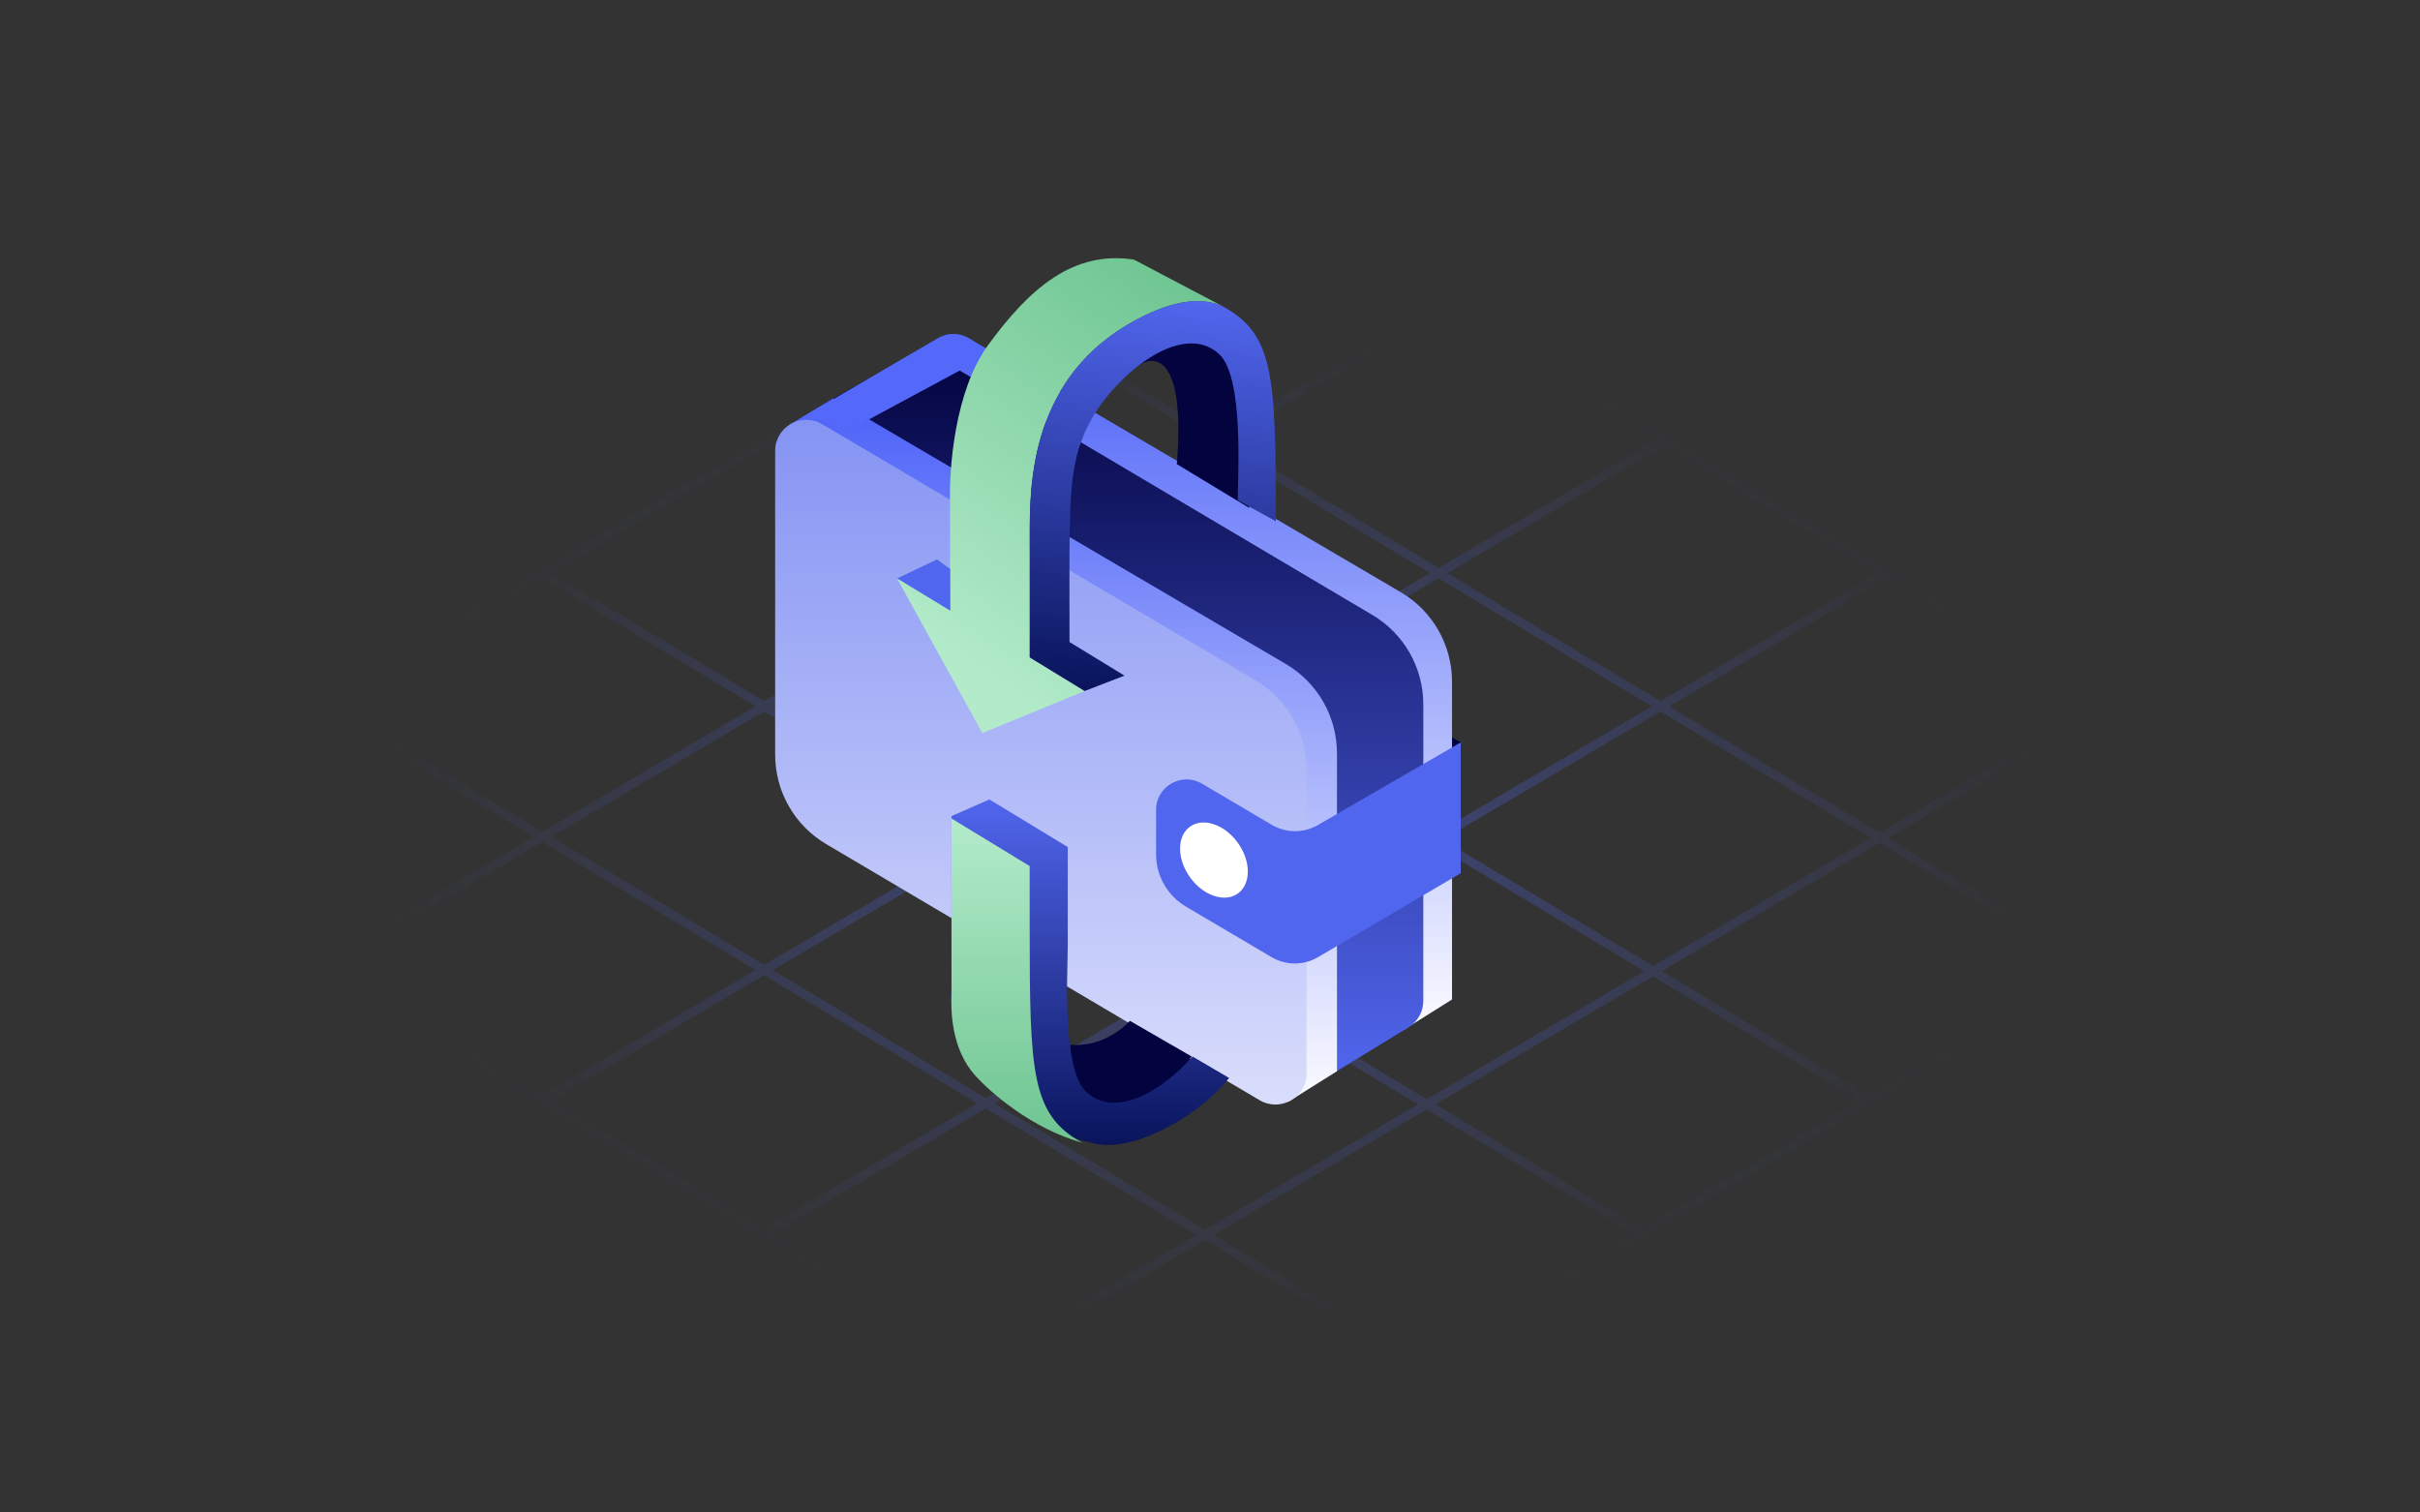 <svg width="320" height="200" viewBox="0 0 320 200" fill="none" xmlns="http://www.w3.org/2000/svg">
<rect x="0" y="0" width="320" height="200" fill="#333333" stroke="none"/>
<path d="M42.395 127.909L190.852 40.545M71.72 145.529L220.177 58.165M101.045 163.148L249.502 75.784M130.002 180.547L278.459 93.183M276.989 127.909L131.586 40.545M247.048 145.529L101.645 58.165M217.122 163.139L71.72 75.775M187.797 180.396L42.395 93.032M158.472 197.653L306.93 110.29L161.527 22.926L13.07 110.29L158.472 197.653Z" stroke="url(#paint0_radial_3638_21917)" stroke-width="1.172"/>
<path d="M187.562 95.018L193.159 98.151V115.465L187.562 112.632V95.018Z" fill="#03033F"/>
<path d="M123.957 44.791C125.222 44.026 126.805 44.015 128.08 44.764L185.23 78.309C189.426 80.772 192.004 85.274 192.004 90.14V132.164L185.545 136.217L127.855 99.519C124.028 97.085 121.651 92.915 121.507 88.381L120.191 47.068L123.957 44.791Z" fill="url(#paint1_linear_3638_21917)"/>
<path d="M108.967 53.37L119.904 47.237C121.185 46.518 122.751 46.537 124.015 47.285L181.479 81.324C185.649 83.794 188.206 88.281 188.206 93.127V132.343C188.206 133.776 187.46 135.107 186.237 135.854L175.121 142.646L117.374 105.987C113.612 103.599 111.245 99.532 111.025 95.082L108.967 53.37Z" fill="url(#paint2_linear_3638_21917)"/>
<path d="M110.179 52.67L170.017 87.793C174.214 90.256 176.791 94.758 176.791 99.624V141.647L170.333 145.7L112.551 108.945C108.774 106.542 106.407 102.448 106.209 97.977L104.36 56.189L110.179 52.67Z" fill="url(#paint3_linear_3638_21917)"/>
<path d="M102.5 59.626C102.5 56.44 105.965 54.462 108.709 56.083L166.026 89.953C170.203 92.421 172.766 96.912 172.766 101.763V141.938C172.766 145.124 169.3 147.102 166.557 145.481L109.239 111.611C105.062 109.143 102.5 104.652 102.5 99.801V59.626Z" fill="url(#paint4_linear_3638_21917)"/>
<path d="M105.649 55.441L115.511 49.678L124.043 44.706C125.319 43.963 126.899 43.977 128.161 44.744L131.281 46.638L111.269 57.421C111.269 57.421 110.056 56.27 109.181 55.791C107.965 55.126 105.649 55.441 105.649 55.441Z" fill="#5469F9"/>
<path d="M168.169 109.071L158.942 103.627C156.257 102.043 152.868 103.978 152.868 107.096V112.952C152.868 115.803 154.374 118.441 156.83 119.89L168.144 126.566C170.036 127.682 172.383 127.683 174.276 126.57L193.161 115.467V98.166L174.264 109.097C172.377 110.189 170.047 110.179 168.169 109.071Z" fill="#5166EE"/>
<circle cx="4.731" cy="4.731" r="4.731" transform="matrix(0.947 0.321 0 1 156.041 107.48)" fill="white"/>
<path d="M155.615 61.371C156.823 46.469 152.347 47.048 150.585 48.306L149.95 46.799L160.146 44.002L165.18 49.036V67.161L155.615 61.371Z" fill="#03033F"/>
<path d="M143.429 91.378L129.893 96.931L118.613 76.479L123.899 73.962L125.632 75.142V66.583C125.464 62.121 126.233 51.686 130.645 45.647C136.16 38.099 141.925 33.09 149.947 34.331L161.728 40.53C159.074 39.303 155.433 39.565 150.448 42.181C136.16 49.678 136.16 64.027 136.16 71.075V86.934L143.429 91.378Z" fill="url(#paint5_linear_3638_21917)"/>
<path d="M123.899 73.959L118.613 76.476L125.661 80.756V75.218L123.899 73.959Z" fill="#5166EE"/>
<path d="M143.427 91.375L136.158 86.931V71.072C136.158 64.023 136.158 49.675 150.446 42.177C155.431 39.562 159.072 39.299 161.726 40.527C168.453 44.255 168.705 49.541 168.705 68.924L163.67 66.155C163.67 62.631 164.509 49.769 161.153 46.772C156.078 42.241 147.056 49.961 143.929 56.179C141.121 61.761 141.422 66.269 141.422 84.897L148.691 89.341L143.427 91.375Z" fill="url(#paint6_linear_3638_21917)"/>
<path d="M149.402 134.986C146.632 138.008 143.001 138.344 141.532 138.134C141.532 146.004 145.939 146.948 150.346 145.374C153.872 144.115 156.642 141.072 157.587 139.708L149.402 134.986Z" fill="#03033F"/>
<path d="M125.816 130.894V107.914L130.829 105.711L141.19 112.007V125.068C141.19 128.593 140.351 141.455 143.707 144.451C147.531 147.866 153.598 144.323 157.694 139.708L162.527 142.541C160.535 144.98 157.899 147.217 154.414 149.046C149.938 151.395 146.547 151.846 143.979 151.026C136.854 149.313 131.063 144.253 128.96 141.912C125.816 138.414 125.711 133.517 125.816 130.894Z" fill="url(#paint7_linear_3638_21917)"/>
<path d="M125.816 131.206V108.227L136.155 114.522V122.611C136.155 141.995 136.379 147.381 143.105 151.11C136.383 149.212 130.977 144.468 128.96 142.224C125.816 138.726 125.711 133.83 125.816 131.206Z" fill="url(#paint8_linear_3638_21917)"/>
<defs>
<radialGradient id="paint0_radial_3638_21917" cx="0" cy="0" r="1" gradientUnits="userSpaceOnUse" gradientTransform="translate(160 110.29) rotate(90) scale(87.364 146.93)">
<stop stop-color="#5267EF" stop-opacity="0.41"/>
<stop offset="0.754" stop-color="#5267EF" stop-opacity="0"/>
</radialGradient>
<linearGradient id="paint1_linear_3638_21917" x1="156.098" y1="43.549" x2="156.098" y2="136.217" gradientUnits="userSpaceOnUse">
<stop stop-color="#4B61F8"/>
<stop offset="1" stop-color="#FBFBFF"/>
</linearGradient>
<linearGradient id="paint2_linear_3638_21917" x1="148.587" y1="46.076" x2="148.587" y2="142.646" gradientUnits="userSpaceOnUse">
<stop stop-color="#03033F"/>
<stop offset="1" stop-color="#5166EE"/>
</linearGradient>
<linearGradient id="paint3_linear_3638_21917" x1="140.576" y1="52.67" x2="140.576" y2="145.7" gradientUnits="userSpaceOnUse">
<stop stop-color="#4B61F8"/>
<stop offset="1" stop-color="#FBFBFF"/>
</linearGradient>
<linearGradient id="paint4_linear_3638_21917" x1="137.633" y1="52.414" x2="137.633" y2="149.15" gradientUnits="userSpaceOnUse">
<stop stop-color="#8291F3"/>
<stop offset="1" stop-color="#DCE0FC"/>
</linearGradient>
<linearGradient id="paint5_linear_3638_21917" x1="122" y1="85.153" x2="157.21" y2="34.438" gradientUnits="userSpaceOnUse">
<stop stop-color="#B3EBCA"/>
<stop offset="1" stop-color="#6CC490"/>
</linearGradient>
<linearGradient id="paint6_linear_3638_21917" x1="152.431" y1="39.237" x2="147.605" y2="91.758" gradientUnits="userSpaceOnUse">
<stop stop-color="#5166EE"/>
<stop offset="1" stop-color="#09145B"/>
</linearGradient>
<linearGradient id="paint7_linear_3638_21917" x1="144.16" y1="105.711" x2="144.16" y2="151.404" gradientUnits="userSpaceOnUse">
<stop stop-color="#5166EE"/>
<stop offset="1" stop-color="#09145B"/>
</linearGradient>
<linearGradient id="paint8_linear_3638_21917" x1="135.708" y1="108.227" x2="135.708" y2="151.668" gradientUnits="userSpaceOnUse">
<stop stop-color="#B3EBCA"/>
<stop offset="1" stop-color="#6CC490"/>
</linearGradient>
</defs>
</svg>

